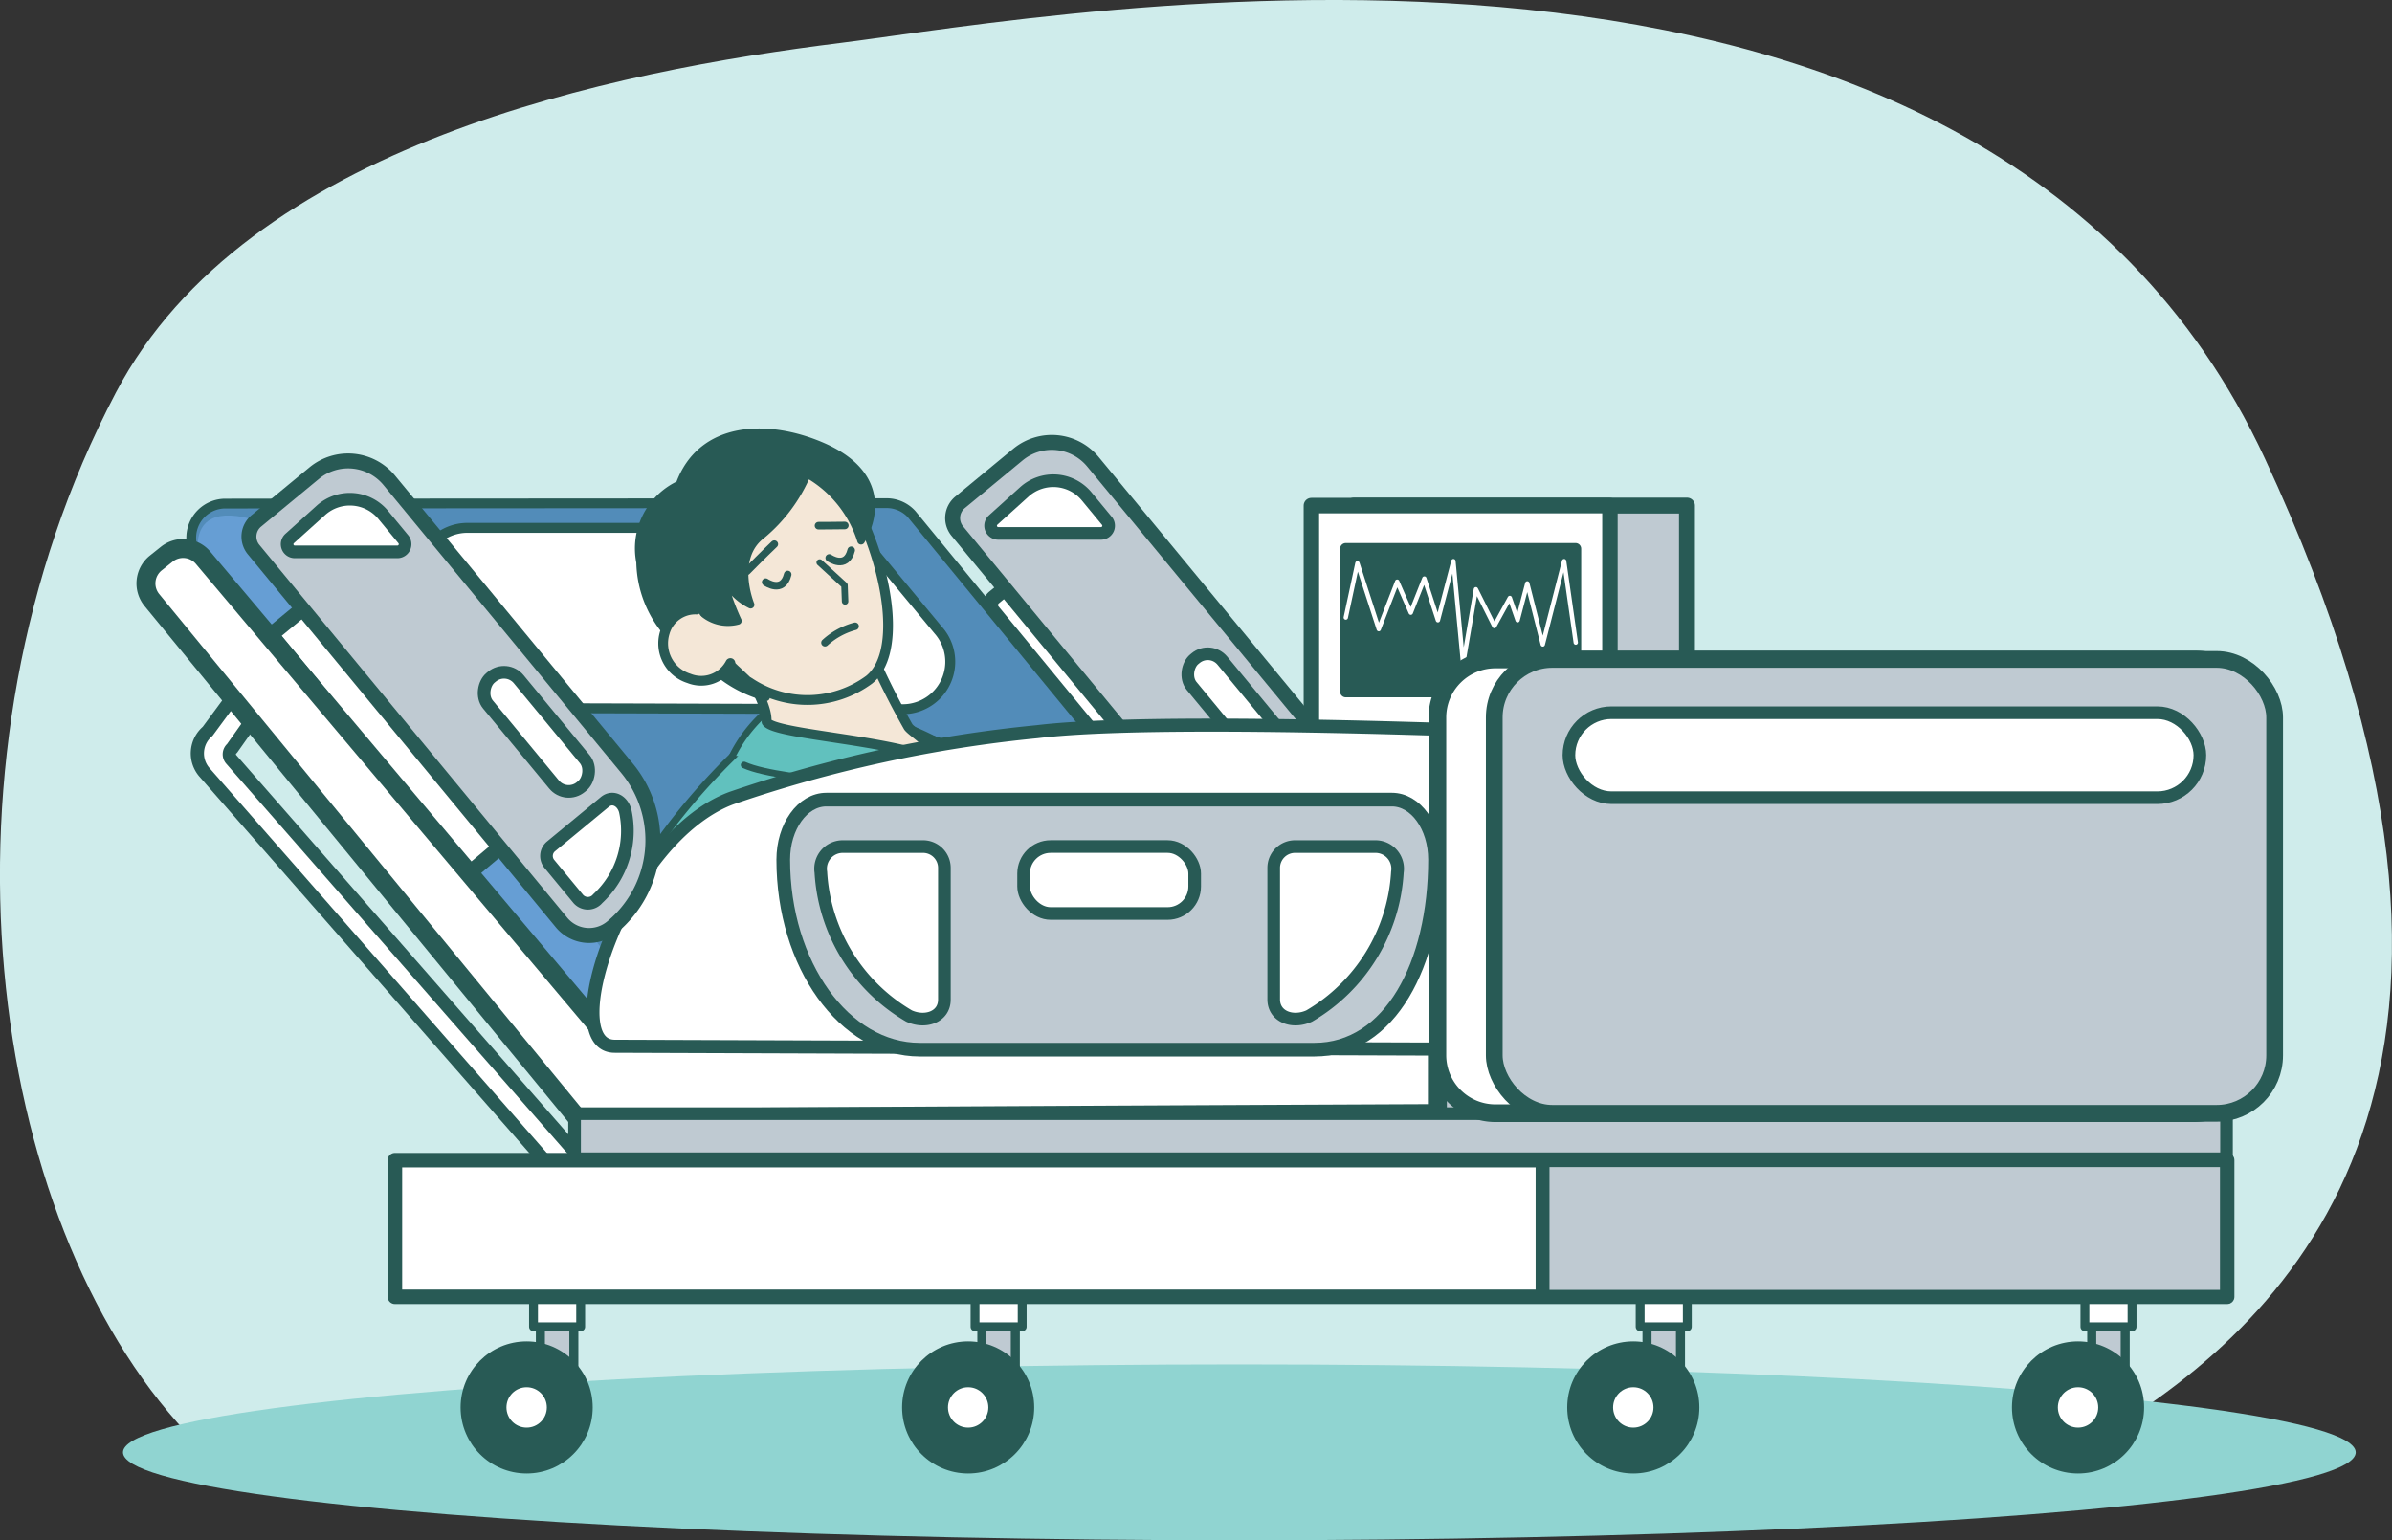 <svg xmlns="http://www.w3.org/2000/svg" width="56.052" height="36.105" viewBox="0 0 56.052 36.105">
  <rect x="0" y="0" width="56.052" height="36.105" fill="#333333" stroke="none"/>
  <g id="Group_1817" data-name="Group 1817" transform="translate(-24.071 -1952.226)">
    <g id="Group_1803" data-name="Group 1803" transform="translate(24.071 1952.226)">
      <path id="Path_2400" data-name="Path 2400" d="M28.443,1985.809c-4.68-4.99-6.164-15.8-1.658-24.378,3.073-5.851,11.7-7.54,16.991-8.2,5.108-.637,26.671-4.691,33.368,9.742s.61,20.2-3.728,22.836" transform="translate(-24.071 -1952.226)" fill="#cfeceb"/>
      <ellipse id="Ellipse_262" data-name="Ellipse 262" cx="26.16" cy="2.061" rx="26.16" ry="2.061" transform="translate(2.882 31.982)" fill="#90d4d1"/>
    </g>
    <g id="Group_1816" data-name="Group 1816" transform="translate(27.492 1962.087)">
      <g id="Group_1804" data-name="Group 1804" transform="translate(27.309 1.99)">
        <rect id="Rectangle_1157" data-name="Rectangle 1157" width="7.802" height="7.405" transform="translate(0.999)" fill="#bfcad2" stroke="#285a55" stroke-linecap="round" stroke-linejoin="round" stroke-width="0.373"/>
        <rect id="Rectangle_1158" data-name="Rectangle 1158" width="6.996" height="7.405" fill="#fff" stroke="#285a55" stroke-linecap="round" stroke-linejoin="round" stroke-width="0.362"/>
        <rect id="Rectangle_1159" data-name="Rectangle 1159" width="5.383" height="3.35" transform="translate(0.806 1.011)" fill="#285a55" stroke="#285a55" stroke-linecap="round" stroke-linejoin="round" stroke-width="0.267"/>
        <path id="Path_2401" data-name="Path 2401" d="M71.328,1973.259l.273-1.272.5,1.544.432-1.113.318.727.318-.8.318.977.363-1.385.227,2.408.3-1.749.432.863.363-.659.182.522.227-.863.363,1.431.5-1.953.273,1.909" transform="translate(-70.522 -1970.635)" fill="none" stroke="#fff" stroke-linecap="round" stroke-linejoin="round" stroke-width="0.102"/>
      </g>
      <g id="Group_1815" data-name="Group 1815" transform="translate(0 0)">
        <g id="Group_1806" data-name="Group 1806" transform="translate(17.822 18.832)">
          <g id="Group_1805" data-name="Group 1805">
            <rect id="Rectangle_1160" data-name="Rectangle 1160" width="0.784" height="3.53" transform="translate(1.765)" fill="#bfcad2" stroke="#285a55" stroke-linecap="round" stroke-linejoin="round" stroke-width="0.212"/>
            <circle id="Ellipse_263" data-name="Ellipse 263" cx="1.444" cy="1.444" r="1.444" transform="translate(0 2.853)" fill="#285a55" stroke="#285a55" stroke-linecap="round" stroke-linejoin="round" stroke-width="0.208"/>
            <circle id="Ellipse_264" data-name="Ellipse 264" cx="0.553" cy="0.553" r="0.553" transform="translate(0.891 3.744)" fill="#fff" stroke="#285a55" stroke-linecap="round" stroke-linejoin="round" stroke-width="0.16"/>
            <rect id="Rectangle_1161" data-name="Rectangle 1161" width="1.105" height="2.407" transform="translate(1.605)" fill="#fff" stroke="#285a55" stroke-linecap="round" stroke-linejoin="round" stroke-width="0.208"/>
          </g>
        </g>
        <g id="Group_1807" data-name="Group 1807" transform="translate(7.476 18.832)">
          <rect id="Rectangle_1162" data-name="Rectangle 1162" width="0.784" height="3.53" transform="translate(2.55 3.53) rotate(180)" fill="#bfcad2" stroke="#285a55" stroke-linecap="round" stroke-linejoin="round" stroke-width="0.212"/>
          <circle id="Ellipse_265" data-name="Ellipse 265" cx="1.444" cy="1.444" r="1.444" transform="translate(0 2.853)" fill="#285a55" stroke="#285a55" stroke-linecap="round" stroke-linejoin="round" stroke-width="0.208"/>
          <circle id="Ellipse_266" data-name="Ellipse 266" cx="0.553" cy="0.553" r="0.553" transform="translate(0.891 3.744)" fill="#fff" stroke="#285a55" stroke-linecap="round" stroke-linejoin="round" stroke-width="0.16"/>
          <rect id="Rectangle_1163" data-name="Rectangle 1163" width="1.105" height="2.407" transform="translate(2.71 2.407) rotate(180)" fill="#fff" stroke="#285a55" stroke-linecap="round" stroke-linejoin="round" stroke-width="0.208"/>
        </g>
        <g id="Group_1809" data-name="Group 1809" transform="translate(43.83 18.832)">
          <g id="Group_1808" data-name="Group 1808">
            <rect id="Rectangle_1164" data-name="Rectangle 1164" width="0.784" height="3.53" transform="translate(1.765)" fill="#bfcad2" stroke="#285a55" stroke-linecap="round" stroke-linejoin="round" stroke-width="0.212"/>
            <circle id="Ellipse_267" data-name="Ellipse 267" cx="1.444" cy="1.444" r="1.444" transform="translate(0 2.853)" fill="#285a55" stroke="#285a55" stroke-linecap="round" stroke-linejoin="round" stroke-width="0.208"/>
            <circle id="Ellipse_268" data-name="Ellipse 268" cx="0.553" cy="0.553" r="0.553" transform="translate(0.891 3.744)" fill="#fff" stroke="#285a55" stroke-linecap="round" stroke-linejoin="round" stroke-width="0.16"/>
            <rect id="Rectangle_1165" data-name="Rectangle 1165" width="1.105" height="2.407" transform="translate(1.605)" fill="#fff" stroke="#285a55" stroke-linecap="round" stroke-linejoin="round" stroke-width="0.208"/>
          </g>
        </g>
        <g id="Group_1810" data-name="Group 1810" transform="translate(33.408 18.832)">
          <rect id="Rectangle_1166" data-name="Rectangle 1166" width="0.784" height="3.53" transform="translate(2.55 3.53) rotate(180)" fill="#bfcad2" stroke="#285a55" stroke-linecap="round" stroke-linejoin="round" stroke-width="0.212"/>
          <circle id="Ellipse_269" data-name="Ellipse 269" cx="1.444" cy="1.444" r="1.444" transform="translate(0 2.853)" fill="#285a55" stroke="#285a55" stroke-linecap="round" stroke-linejoin="round" stroke-width="0.208"/>
          <circle id="Ellipse_270" data-name="Ellipse 270" cx="0.553" cy="0.553" r="0.553" transform="translate(0.891 3.744)" fill="#fff" stroke="#285a55" stroke-linecap="round" stroke-linejoin="round" stroke-width="0.16"/>
          <rect id="Rectangle_1167" data-name="Rectangle 1167" width="1.105" height="2.407" transform="translate(2.71 2.407) rotate(180)" fill="#fff" stroke="#285a55" stroke-linecap="round" stroke-linejoin="round" stroke-width="0.208"/>
        </g>
        <path id="Path_2402" data-name="Path 2402" d="M64.55,1977.56l-1,.846a.227.227,0,0,1-.322-.029l-4.327-5.26a.227.227,0,0,1,.031-.319l.95-.784a.227.227,0,0,1,.318.029l4.38,5.2A.227.227,0,0,1,64.55,1977.56Z" transform="translate(-39.061 -1968.652)" fill="#fff" stroke="#285a55" stroke-linecap="round" stroke-linejoin="round" stroke-width="0.355"/>
        <g id="Group_1811" data-name="Group 1811" transform="translate(18.708 0)">
          <path id="Rectangle_1168" data-name="Rectangle 1168" d="M1.249,0H10A2.648,2.648,0,0,1,12.65,2.648v0a.837.837,0,0,1-.837.837H.478A.478.478,0,0,1,0,3.007V1.249A1.249,1.249,0,0,1,1.249,0Z" transform="translate(2.687 0) rotate(50.46)" fill="#bfcad2" stroke="#285a55" stroke-linecap="round" stroke-linejoin="round" stroke-width="0.35"/>
          <path id="Path_2403" data-name="Path 2403" d="M61.106,1969.475l.47.569a.18.18,0,0,1-.139.3l-2.4,0a.18.18,0,0,1-.121-.314l.731-.66A1.014,1.014,0,0,1,61.106,1969.475Z" transform="translate(-57.772 -1967.702)" fill="#fff" stroke="#285a55" stroke-linecap="round" stroke-linejoin="round" stroke-width="0.296"/>
          <rect id="Rectangle_1169" data-name="Rectangle 1169" width="3.321" height="0.933" rx="0.445" transform="matrix(0.637, 0.771, -0.771, 0.637, 6.232, 5.282)" fill="#fff" stroke="#285a55" stroke-linecap="round" stroke-linejoin="round" stroke-width="0.296"/>
          <path id="Path_2404" data-name="Path 2404" d="M69.818,1979.926a2.166,2.166,0,0,1-.645,2.05.3.3,0,0,1-.457.009l-.678-.822a.292.292,0,0,1,.039-.411l1.263-1.042C69.527,1979.555,69.759,1979.69,69.818,1979.926Z" transform="translate(-60.804 -1971.207)" fill="#fff" stroke="#285a55" stroke-linecap="round" stroke-linejoin="round" stroke-width="0.278"/>
        </g>
        <path id="Path_2405" data-name="Path 2405" d="M41.691,1988.412l-9.9-11.311a.181.181,0,0,1,.022-.255l1.947-2.755-.35-.587-2.17,2.943h0a.676.676,0,0,0-.081.952h0l9.8,11.185Z" transform="translate(-29.796 -1969.165)" fill="#fff" stroke="#285a55" stroke-linecap="round" stroke-linejoin="round" stroke-width="0.31"/>
        <path id="Path_2406" data-name="Path 2406" d="M47.664,1970.159a.794.794,0,0,0-.589-.26l-15.509.01a.8.8,0,0,0-.6,1.311l9.6,11.228H57.757Z" transform="translate(-29.721 -1967.966)" fill="#528cb9" stroke="#285a55" stroke-linecap="round" stroke-linejoin="round" stroke-width="0.229"/>
        <path id="Path_2407" data-name="Path 2407" d="M39.926,1970.767h8.525a1.11,1.11,0,0,1,.831.373l1.679,2.025a1.113,1.113,0,0,1-.834,1.853l-8.515-.025a1.111,1.111,0,0,1-.815-.359l-1.688-2A1.113,1.113,0,0,1,39.926,1970.767Z" transform="translate(-32.396 -1968.255)" fill="#fff" stroke="#285a55" stroke-linecap="round" stroke-linejoin="round" stroke-width="0.233"/>
        <path id="Path_2408" data-name="Path 2408" d="M32.442,1970.464l9.983,12.436s1.578.94-.807.861-10.437-11.855-10.437-11.855S30.318,1969.793,32.442,1970.464Z" transform="translate(-29.8 -1968.11)" fill="#669ed4"/>
        <rect id="Rectangle_1170" data-name="Rectangle 1170" width="37.94" height="1.768" transform="translate(48.768 16.243) rotate(180)" fill="#bfcad2" stroke="#285a55" stroke-linecap="round" stroke-linejoin="round" stroke-width="0.26"/>
        <path id="Path_2409" data-name="Path 2409" d="M39.559,1978.458l-1.352,1.14-4.617-5.611,1.3-1.072Z" transform="translate(-30.659 -1968.969)" fill="#fff" stroke="#285a55" stroke-linecap="round" stroke-linejoin="round" stroke-width="0.355"/>
        <rect id="Rectangle_1171" data-name="Rectangle 1171" width="42.935" height="3.203" transform="translate(48.768 20.536) rotate(180)" fill="#fff" stroke="#285a55" stroke-linecap="round" stroke-linejoin="round" stroke-width="0.34"/>
        <path id="Path_2410" data-name="Path 2410" d="M59.46,1982.971H40.026v0l-9.489-11.26a.613.613,0,0,0-.853-.083l-.258.206a.614.614,0,0,0-.089.868l10.194,12.415c.217.264,1.277-.265,1.277-.265.041-.034,18.651-.114,18.651-.114Z" transform="translate(-29.198 -1968.497)" fill="#fff" stroke="#285a55" stroke-linecap="round" stroke-linejoin="round" stroke-width="0.444"/>
        <rect id="Rectangle_1172" data-name="Rectangle 1172" width="38.71" height="1.056" transform="translate(48.753 17.299) rotate(180)" fill="#bfcad2" stroke="#285a55" stroke-linecap="round" stroke-linejoin="round" stroke-width="0.296"/>
        <g id="Group_1812" data-name="Group 1812" transform="translate(11.561 0.272)">
          <path id="Path_2411" data-name="Path 2411" d="M59.613,1982.976c.4.039-1.305-2.76-3.915-4.32-.321-.192-3.85-1.273-4.12-1.323a3.591,3.591,0,0,0-.645-.033s-.975-.229-2.2,1.028a15.116,15.116,0,0,0-1.945,2.344c-.514,2.021,1.733,2.777,3.273,4.423Z" transform="translate(-46.586 -1970.695)" fill="#61c1be" stroke="#285a55" stroke-linecap="round" stroke-linejoin="round" stroke-width="0.173"/>
          <path id="Path_2412" data-name="Path 2412" d="M56.1,1979.185a12.759,12.759,0,0,1-1.146-1.151A7.621,7.621,0,0,0,52,1977.026c-.826-.051-.991-.026-1.213-.036a3.342,3.342,0,0,0-.989,1.177" transform="translate(-47.611 -1970.597)" fill="#61c1be" stroke="#285a55" stroke-linecap="round" stroke-linejoin="round" stroke-width="0.155"/>
          <path id="Path_2413" data-name="Path 2413" d="M50.2,1979.095c.954.425,4.012.4,6.082,1.135" transform="translate(-47.746 -1971.297)" fill="#61c1be" stroke="#285a55" stroke-linecap="round" stroke-linejoin="round" stroke-width="0.155"/>
          <path id="Path_2414" data-name="Path 2414" d="M52.9,1974.8a18.747,18.747,0,0,0,.866,1.728c.106.142.593.395.709.81-1.043-.509-3.85-.624-4.031-.929.061-.574-1.088-2.09-1.088-2.09S51.788,1973.494,52.9,1974.8Z" transform="translate(-47.464 -1969.623)" fill="#f4e7d7" stroke="#285a55" stroke-linecap="round" stroke-linejoin="round" stroke-width="0.229"/>
          <path id="Path_2415" data-name="Path 2415" d="M49.155,1973.476a2.437,2.437,0,0,0,2.806-.061c.739-.594.469-2.393-.184-3.8-.553-1.194-1.384-1.833-2.521-1.492-1.6.482-3.209,1.839-2.317,2.989" transform="translate(-46.576 -1967.616)" fill="#f4e7d7" stroke="#285a55" stroke-linecap="round" stroke-linejoin="round" stroke-width="0.229"/>
          <path id="Path_2416" data-name="Path 2416" d="M52.855,1971.983l.581.533.014.379" transform="translate(-48.629 -1968.931)" fill="none" stroke="#285a55" stroke-linecap="round" stroke-linejoin="round" stroke-width="0.152"/>
          <path id="Path_2417" data-name="Path 2417" d="M53.746,1974.224a1.691,1.691,0,0,0-.705.385" transform="translate(-48.691 -1969.677)" fill="#285a55" stroke="#285a55" stroke-linecap="round" stroke-linejoin="round" stroke-width="0.177"/>
          <path id="Path_2418" data-name="Path 2418" d="M50.94,1971.339s-.236.222-.644.637" transform="translate(-47.777 -1968.717)" fill="none" stroke="#285a55" stroke-linecap="round" stroke-linejoin="round" stroke-width="0.177"/>
          <path id="Path_2419" data-name="Path 2419" d="M52.812,1970.687s.344,0,.617-.005" transform="translate(-48.614 -1968.498)" fill="none" stroke="#285a55" stroke-linecap="round" stroke-linejoin="round" stroke-width="0.177"/>
          <path id="Path_2420" data-name="Path 2420" d="M47.956,1971.592a.9.9,0,0,0,.875.238,5.7,5.7,0,0,1-.443-1.411,1.344,1.344,0,0,0,.741,1.032s-.451-1.09.262-1.632a3.781,3.781,0,0,0,1.064-1.432,2.729,2.729,0,0,1,1.262,1.565s.952-1.418-.929-2.222c-1.24-.531-2.806-.511-3.324.9a1.657,1.657,0,0,0-.925,1.827,2.614,2.614,0,0,0,.659,1.682Z" transform="translate(-46.522 -1967.41)" fill="#285a55" stroke="#285a55" stroke-linecap="round" stroke-linejoin="round" stroke-width="0.177"/>
          <path id="Path_2421" data-name="Path 2421" d="M47.273,1982.6c.38-.072.772-.763,2.384.533.278.224,2.914,2.264,3.49,2.865" transform="translate(-46.772 -1972.381)" fill="none" stroke="#285a55" stroke-linecap="round" stroke-linejoin="round" stroke-width="0.177"/>
          <path id="Path_2422" data-name="Path 2422" d="M50.958,1972.584s.4.28.516-.179" transform="translate(-47.998 -1969.072)" fill="none" stroke="#285a55" stroke-linecap="round" stroke-linejoin="round" stroke-width="0.177"/>
          <path id="Path_2423" data-name="Path 2423" d="M53.188,1971.734s.4.28.515-.18" transform="translate(-48.739 -1968.789)" fill="none" stroke="#285a55" stroke-linecap="round" stroke-linejoin="round" stroke-width="0.177"/>
          <path id="Path_2424" data-name="Path 2424" d="M48.933,1974.89a.77.77,0,0,1-.972.359.859.859,0,0,1-.564-1.076.744.744,0,0,1,.745-.538" transform="translate(-46.8 -1969.481)" fill="#f4e7d7" stroke="#285a55" stroke-linecap="round" stroke-linejoin="round" stroke-width="0.229"/>
          <path id="Path_2425" data-name="Path 2425" d="M49.411,1975.81a2.924,2.924,0,0,0,1.042.509l-.846-.794Z" transform="translate(-47.483 -1970.109)" fill="#285a55" stroke="#285a55" stroke-linecap="round" stroke-linejoin="round" stroke-width="0.177"/>
        </g>
        <path id="Path_2426" data-name="Path 2426" d="M70.376,1978.022s-11.545-.6-15.075-.173a31.422,31.422,0,0,0-7.159,1.555c-2.5.924-4.13,5.818-2.739,5.818,0,0,22.048.078,23.474.078,1.286,0,2.613-4.509,2.613-4.509S73.415,1978.913,70.376,1978.022Z" transform="translate(-34.419 -1970.559)" fill="#fff" stroke="#285a55" stroke-linecap="round" stroke-linejoin="round" stroke-width="0.306"/>
        <path id="Rectangle_1173" data-name="Rectangle 1173" d="M1.4,0H17.771A1.359,1.359,0,0,1,19.13,1.359V9.276a1.359,1.359,0,0,1-1.359,1.359H1.359A1.359,1.359,0,0,1,0,9.276V1.4A1.4,1.4,0,0,1,1.4,0Z" transform="translate(49.392 16.232) rotate(180)" fill="#fff" stroke="#285a55" stroke-linecap="round" stroke-linejoin="round" stroke-width="0.414"/>
        <rect id="Rectangle_1174" data-name="Rectangle 1174" width="18.287" height="10.639" rx="1.359" transform="translate(49.881 16.235) rotate(180)" fill="#bfcad2" stroke="#285a55" stroke-linecap="round" stroke-linejoin="round" stroke-width="0.392"/>
        <rect id="Rectangle_1175" data-name="Rectangle 1175" width="14.785" height="1.992" rx="0.996" transform="translate(48.129 8.837) rotate(180)" fill="#fff" stroke="#285a55" stroke-linecap="round" stroke-linejoin="round" stroke-width="0.296"/>
        <path id="Path_2427" data-name="Path 2427" d="M78.988,1988.692" transform="translate(-45.761 -1974.218)" fill="#fff" stroke="#285a55" stroke-linecap="round" stroke-linejoin="round" stroke-width="0.208"/>
        <rect id="Rectangle_1176" data-name="Rectangle 1176" width="16.036" height="3.203" transform="translate(32.726 17.333)" fill="#bfcad2" stroke="#285a55" stroke-linecap="round" stroke-linejoin="round" stroke-width="0.325"/>
        <g id="Group_1813" data-name="Group 1813" transform="translate(2.218 0.434)">
          <path id="Rectangle_1177" data-name="Rectangle 1177" d="M1.249,0H10A2.648,2.648,0,0,1,12.65,2.648v0a.837.837,0,0,1-.837.837H.478A.478.478,0,0,1,0,3.007V1.249A1.249,1.249,0,0,1,1.249,0Z" transform="translate(2.687 0) rotate(50.46)" fill="#bfcad2" stroke="#285a55" stroke-linecap="round" stroke-linejoin="round" stroke-width="0.35"/>
          <path id="Path_2428" data-name="Path 2428" d="M36.4,1970.125l.47.569a.181.181,0,0,1-.139.3l-2.4,0a.18.18,0,0,1-.121-.314l.731-.659A1.014,1.014,0,0,1,36.4,1970.125Z" transform="translate(-33.061 -1968.353)" fill="#fff" stroke="#285a55" stroke-linecap="round" stroke-linejoin="round" stroke-width="0.296"/>
          <rect id="Rectangle_1178" data-name="Rectangle 1178" width="3.321" height="0.933" rx="0.445" transform="matrix(0.637, 0.771, -0.771, 0.637, 6.232, 5.282)" fill="#fff" stroke="#285a55" stroke-linecap="round" stroke-linejoin="round" stroke-width="0.296"/>
          <path id="Path_2429" data-name="Path 2429" d="M45.107,1980.576a2.167,2.167,0,0,1-.644,2.05.3.3,0,0,1-.457.008l-.678-.821a.292.292,0,0,1,.039-.411l1.262-1.042C44.816,1980.205,45.049,1980.341,45.107,1980.576Z" transform="translate(-36.094 -1971.858)" fill="#fff" stroke="#285a55" stroke-linecap="round" stroke-linejoin="round" stroke-width="0.296"/>
        </g>
        <g id="Group_1814" data-name="Group 1814" transform="translate(14.933 8.883)">
          <path id="Path_2430" data-name="Path 2430" d="M59.211,1986.174h4.811c1.766,0,2.826-1.993,2.826-4.453h0c0-.777-.452-1.408-1.011-1.408H52.585c-.558,0-1.01.631-1.01,1.408h0c0,2.459,1.431,4.453,3.2,4.453Z" transform="translate(-51.575 -1980.314)" fill="#bfcad2" stroke="#285a55" stroke-linecap="round" stroke-linejoin="round" stroke-width="0.32"/>
          <rect id="Rectangle_1179" data-name="Rectangle 1179" width="4.009" height="1.569" rx="0.634" transform="translate(9.641 2.668) rotate(-180)" fill="#fff" stroke="#285a55" stroke-linecap="round" stroke-linejoin="round" stroke-width="0.296"/>
          <path id="Path_2431" data-name="Path 2431" d="M54.96,1985.932a4.182,4.182,0,0,1-2.066-3.371.519.519,0,0,1,.5-.6h1.88a.5.5,0,0,1,.515.491v3.093C55.791,1985.952,55.346,1986.109,54.96,1985.932Z" transform="translate(-52.013 -1980.861)" fill="#fff" stroke="#285a55" stroke-linecap="round" stroke-linejoin="round" stroke-width="0.296"/>
          <path id="Path_2432" data-name="Path 2432" d="M69.629,1985.932a4.183,4.183,0,0,0,2.066-3.371.519.519,0,0,0-.5-.6H69.312a.5.5,0,0,0-.515.491v3.093C68.8,1985.952,69.242,1986.109,69.629,1985.932Z" transform="translate(-57.304 -1980.861)" fill="#fff" stroke="#285a55" stroke-linecap="round" stroke-linejoin="round" stroke-width="0.296"/>
        </g>
      </g>
      <path id="Path_2433" data-name="Path 2433" d="M51.843,1973.9" transform="translate(-36.731 -1969.297)" fill="none" stroke="#fff" stroke-linecap="round" stroke-linejoin="round" stroke-width="0.229"/>
      <path id="Path_2434" data-name="Path 2434" d="M48.541,1973.626" transform="translate(-35.633 -1969.206)" fill="none" stroke="#fff" stroke-linecap="round" stroke-linejoin="round" stroke-width="0.229"/>
      <path id="Path_2435" data-name="Path 2435" d="M52.149,1975.566" transform="translate(-36.833 -1969.851)" fill="none" stroke="#fff" stroke-linecap="round" stroke-linejoin="round" stroke-width="0.229"/>
      <path id="Path_2436" data-name="Path 2436" d="M49.732,1975.532" transform="translate(-36.029 -1969.84)" fill="none" stroke="#fff" stroke-linecap="round" stroke-linejoin="round" stroke-width="0.229"/>
    </g>
  </g>
</svg>
